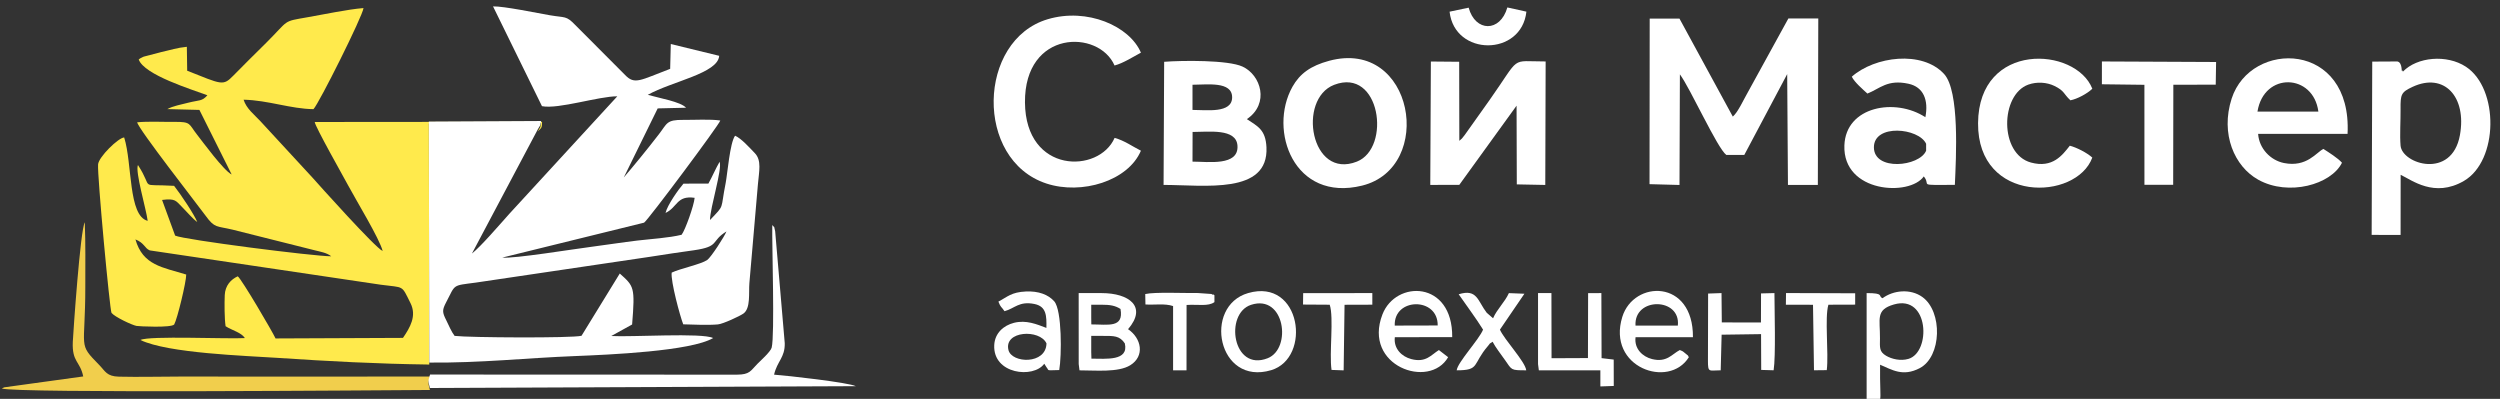 <?xml version="1.0" encoding="UTF-8"?> <!-- Creator: CorelDRAW X7 --> <svg xmlns="http://www.w3.org/2000/svg" xmlns:xlink="http://www.w3.org/1999/xlink" xml:space="preserve" width="890mm" height="142mm" style="shape-rendering:geometricPrecision; text-rendering:geometricPrecision; image-rendering:optimizeQuality; fill-rule:evenodd; clip-rule:evenodd" viewBox="0 0 89000 14200"><rect x="0" y="0" width="89000" height="14200" fill="#333333" stroke="none"/> <defs> <style type="text/css"> <![CDATA[ .fil2 {fill:#F1CE4C} .fil0 {fill:#FFEA4C} .fil1 {fill:white} ]]> </style> </defs> <g id="Слой_x0020_1">  <path class="fil0" d="M15282 12978l-15 -8579 3994 -21c-42,233 3,82 -118,302 140,-135 154,-126 155,-344l-8094 7c9,156 1049,1993 1185,2249 292,546 1123,1905 1234,2344 -263,-112 -2275,-2361 -2500,-2614l-1853 -2008c-221,-239 -495,-440 -598,-765 877,20 1672,327 2488,337 200,-209 1754,-3317 1781,-3599 -567,46 -1415,227 -1988,326 -918,162 -634,74 -1483,918 -434,432 -807,794 -1165,1163 -367,377 -404,313 -1641,-176l-12 -852c-354,34 -566,112 -906,186l-631 165c-15,7 -31,14 -45,21 -84,40 -82,41 -132,79 198,553 1891,1067 2445,1274 -193,223 -283,164 -687,267 -232,60 -551,118 -737,226l1140 29 1149 2299c-279,-132 -1047,-1183 -1232,-1418 -305,-385 -199,-462 -815,-455 -418,5 -911,-24 -1317,15 27,220 2154,2940 2433,3322 331,457 388,361 972,502l2930 736c188,48 413,82 574,210 -628,0 -5234,-587 -5558,-736l-465 -1270c486,-63 490,33 730,271 158,156 373,413 522,515 -93,-248 -592,-994 -824,-1288 -1308,-77 -701,160 -1287,-741 -105,234 292,1558 347,1987 -698,-175 -543,-2030 -837,-2969 -210,12 -907,693 -929,959 -33,386 417,5187 478,5287 119,146 720,430 890,464 79,16 1227,72 1341,-50 113,-204 430,-1515 429,-1779 -838,-260 -1546,-323 -1808,-1251 326,131 317,308 509,391l8225 1222c847,114 727,-7 1058,656 229,456 -17,869 -268,1237l-4536 20c-104,-230 -1212,-2121 -1346,-2212 -245,111 -448,330 -463,669 -12,293 -12,826 30,1108 241,154 554,218 688,422 -632,38 -3413,-92 -3721,68 981,473 3752,561 4897,637 1817,121 3494,211 5387,237z"></path> <path class="fil1" d="M19143 4610c121,-220 76,-68 118,-302l-3994 21 15 8579c1855,15 3421,-163 5188,-232 1209,-48 4132,-174 4918,-642 -393,-197 -2926,-28 -3627,-72l742 -410c110,-1345 66,-1360 -439,-1815l-1362 2217c-352,87 -3983,66 -4518,4 -117,-151 -204,-370 -296,-554 -148,-293 -150,-364 -2,-649 338,-649 203,-581 1049,-694l6197 -918c535,-87 1060,-161 1573,-234 938,-135 583,-319 1157,-670 -67,176 -552,926 -687,1018 -221,152 -952,301 -1263,448 -41,298 299,1559 411,1841 343,11 906,34 1234,3 184,-17 771,-291 907,-385 266,-187 185,-744 214,-1087l304 -3519c40,-463 138,-850 -111,-1107 -198,-204 -479,-522 -702,-619 -184,240 -275,1381 -335,1682 -199,991 -16,749 -559,1319 4,-445 447,-1818 342,-2073 -141,244 -269,547 -398,775l-888 3c-171,196 -576,765 -638,1043 435,-207 388,-629 1036,-539 -23,271 -335,1152 -464,1316 -450,111 -1085,148 -1576,206 -536,63 -1090,153 -1610,219 -649,82 -2787,432 -3197,387l5047 -1243c129,-74 2689,-3503 2714,-3637 -364,-54 -926,-18 -1314,-22 -611,-6 -570,121 -876,516 -451,584 -885,1111 -1246,1533l1207 -2458 1010 -24c-196,-214 -946,-340 -1363,-459 859,-481 2501,-764 2542,-1389l-1723 -420 -22 884c-1063,401 -1264,582 -1611,212l-1774 -1779c-321,-332 -344,-246 -897,-341 -434,-75 -1659,-328 -2024,-315l1742 3552c589,115 2020,-355 2682,-351l-3843 4182c-368,411 -1009,1159 -1332,1415l2342 -4416z"></path> <path class="fil1" d="M58723 6556l1067 29 14 -3938c361,479 1335,2637 1652,2868l641 0 1527 -2877 27 3945 1064 0 16 -5925 -1065 0 -1432 2607c-159,274 -358,725 -546,886l-1899 -3489 -1060 1 -6 5893z"></path> <path class="fil1" d="M87573 4813c-290,1585 -2058,1027 -2113,371 -31,-370 4,-900 0,-1291 -6,-541 22,-611 430,-802 1122,-522 1932,353 1683,1722zm-2029 -2263c-11,-13 -18,-56 -22,-47 -46,128 28,-273 -175,-315l-895 5 -21 6169 1030 2 2 -2141c399,188 1199,828 2249,220 1238,-717 1259,-3290 73,-4068 -681,-446 -1738,-349 -2241,175z"></path> <path class="fil1" d="M40617 5365c-297,-148 -587,-362 -937,-456 -554,1273 -3169,1292 -3191,-1260 -22,-2599 2629,-2606 3189,-1317 311,-82 680,-320 939,-457 -402,-947 -1912,-1610 -3320,-1190 -2503,746 -2609,5005 -45,5848 1259,414 2911,-93 3365,-1168z"></path> <path class="fil1" d="M50918 6583l1033 -2 2039 -2819 8 2802 1014 20 13 -4396c-1293,0 -864,-229 -1994,1370l-890 1252c-94,128 -105,131 -189,203l-5 -2814 -1008 -9 -21 4393z"></path> <path class="fil1" d="M42453 5754l3 -1056c572,0 1557,-137 1598,488 49,736 -1045,568 -1601,568zm0 -1841l0 -896c519,0 1412,-133 1411,449 -2,578 -909,447 -1411,447zm-1030 2670c1460,2 3742,350 3663,-1339 -30,-631 -315,-748 -697,-1003 815,-554 500,-1568 -154,-1870 -517,-239 -2148,-221 -2791,-171l-21 4383z"></path> <path class="fil1" d="M68570 5365c-237,569 -1861,737 -1859,-123 3,-845 1599,-689 1859,-123l0 246zm-2646 -2635c94,197 398,456 555,601 454,-180 710,-512 1461,-350 541,116 721,586 603,1192 -1067,-700 -2836,-392 -2883,1006 -58,1693 2329,1819 2827,1101 280,337 -282,304 1106,302 44,-990 173,-3343 -384,-3949 -783,-850 -2470,-624 -3285,97z"></path> <path class="fil1" d="M80366 3972c229,-1423 1990,-1358 2168,0l-2168 0zm3008 1821c-145,-166 -477,-372 -660,-491 -248,114 -589,666 -1407,501 -479,-97 -883,-518 -918,-1037l3184 0c167,-3318 -3447,-3358 -4126,-1257 -408,1264 103,2420 945,2888 1084,603 2602,170 2982,-604z"></path> <path class="fil1" d="M47495 3020c1647,-634 2041,2246 811,2733 -1650,654 -2126,-2226 -811,-2733zm-176 -856c-659,178 -1045,457 -1308,925 -870,1553 54,4117 2479,3519 2612,-645 1848,-5255 -1171,-4444z"></path> <path class="fil2" d="M15304 13883c-59,-244 -71,-239 6,-479 -2955,8 -5912,1 -8867,1 -727,0 -1487,22 -2210,4 -439,-11 -484,-195 -701,-416 -773,-792 -494,-517 -495,-2789 0,-763 11,-1528 -18,-2290 -158,239 -412,3933 -427,4251 -34,733 261,689 371,1236l-2808 387c-15,5 -35,16 -47,20 -12,4 -31,13 -45,22 469,176 13526,62 15241,53z"></path> <path class="fil1" d="M74486 5610c-185,-169 -555,-359 -801,-423 -267,340 -613,808 -1381,600 -1132,-304 -1099,-2417 -93,-2776 306,-108 659,-82 924,47 368,178 318,278 572,513 243,-47 599,-237 780,-412 -589,-1498 -4048,-1702 -4068,1226 -20,2876 3503,2766 4067,1225z"></path> <path class="fil1" d="M15310 13334c-77,240 -65,235 -6,479l15162 -65c-243,-131 -2476,-381 -2909,-410 110,-482 391,-607 380,-1120l-341 -3983c-60,-239 5,-88 -103,-223 -13,750 92,3911 -21,4363 -37,147 -420,488 -507,577 -251,254 -267,383 -731,386l-10924 -4z"></path> <polygon class="fil1" points="74827,3000 76341,3019 76342,6580 77365,6580 77371,3017 78880,3014 78893,2207 74828,2188 "></polygon> <path class="fil1" d="M67424 10839c1256,-364 1327,1703 514,1938 -280,81 -593,7 -796,-114 -244,-146 -219,-286 -215,-618 6,-696 -164,-1015 497,-1206zm-406 -222c-173,-74 82,-183 -566,-183l0 3858c658,0 458,245 479,-1308 422,176 805,438 1410,123 787,-410 822,-2012 96,-2533 -426,-307 -1035,-242 -1419,43z"></path> <path class="fil1" d="M58224 11591c-60,-1026 1617,-1007 1507,0l-1507 0zm1899 1125c-72,-102 39,-2 -124,-135 -133,-110 -87,-66 -197,-120 -282,145 -461,453 -988,322 -337,-83 -642,-368 -588,-778l2043 0c15,-2081 -2109,-2038 -2515,-724 -556,1803 1665,2575 2369,1435z"></path> <path class="fil1" d="M49653 11591c-42,-1001 1544,-1024 1529,-4l-1529 4zm1901 1125l-329 -254c-280,173 -459,459 -985,321 -332,-86 -633,-368 -584,-778l2043 -4c19,-2020 -2011,-2039 -2485,-805 -705,1834 1676,2677 2340,1520z"></path> <path class="fil1" d="M38848 11958l431 0c372,0 580,-10 765,267 149,638 -674,543 -1189,543l-7 -236 0 -574zm0 -1110l369 0c300,0 482,30 673,151 123,687 -438,550 -1039,550l-3 -242 0 -459zm-446 2113l28 223c559,-1 1379,84 1808,-182 522,-323 403,-956 -79,-1283 696,-809 28,-1285 -942,-1285l-816 0 1 2527z"></path> <path class="fil1" d="M37255 12225c-15,761 -1237,713 -1354,236 -169,-690 1116,-752 1354,-236zm-1712 -1488c81,215 104,172 218,342 364,-99 516,-366 1060,-258 440,87 438,431 431,853 -338,-128 -719,-293 -1157,-181 -364,94 -679,362 -700,793 -50,1038 1397,1197 1781,663l81 127c106,123 -51,111 452,98 89,-503 100,-2131 -178,-2447 -212,-240 -561,-371 -1010,-350 -519,24 -651,189 -978,360z"></path> <polygon class="fil1" points="54754,12961 54783,13184 56973,13185 56973,13757 57450,13740 57448,12801 57016,12750 57009,10434 56537,10436 56531,12747 55235,12753 55231,10434 54754,10434 "></polygon> <path class="fil1" d="M44537 10852c1205,-393 1460,1557 594,1900 -1251,496 -1550,-1587 -594,-1900zm-103 -419c-1617,467 -1086,3313 820,2745 1452,-435 1070,-3291 -820,-2745z"></path> <path class="fil1" d="M61257 13183l33 -1268 1404 -20 5 1274 442 13c80,-497 31,-2137 29,-2748l-477 12 -3 1035 -1394 -3 -10 -1044 -477 17 -6 2395c0,434 37,337 454,337z"></path> <path class="fil1" d="M52797 11735c-139,349 -910,1166 -939,1448 836,1 547,-208 1111,-864 117,-135 11,-52 168,-153 90,181 304,457 439,649 256,364 197,368 758,368 -34,-308 -780,-1089 -937,-1448l872 -1278 -553 -22c-142,318 -425,572 -563,896l-226 -197c-326,-422 -335,-864 -998,-658 273,395 617,853 868,1259z"></path> <path class="fil1" d="M51605 416c178,1597 2562,1597 2735,-1l-678 -150c-254,892 -1142,879 -1378,8l-679 143z"></path> <path class="fil1" d="M63577 10848l966 2 35 2332 455 -5c73,-600 -80,-1867 58,-2329l953 -3 0 -404 -2462 -8 -5 415z"></path> <path class="fil1" d="M40778 10839c329,23 688,-44 984,57l0 2287 478 0 2 -2326c406,-27 773,60 992,-102l0 -244c-16,-10 -42,-40 -52,-24 -11,16 -38,-17 -53,-21l-480 -34c-493,7 -1537,-42 -1878,36l7 371z"></path> <path class="fil1" d="M46388 10842l950 6c153,463 -23,1728 65,2321l431 16 32 -2335 989 -3 0 -413 -2462 2 -5 406z"></path> </g> </svg> 